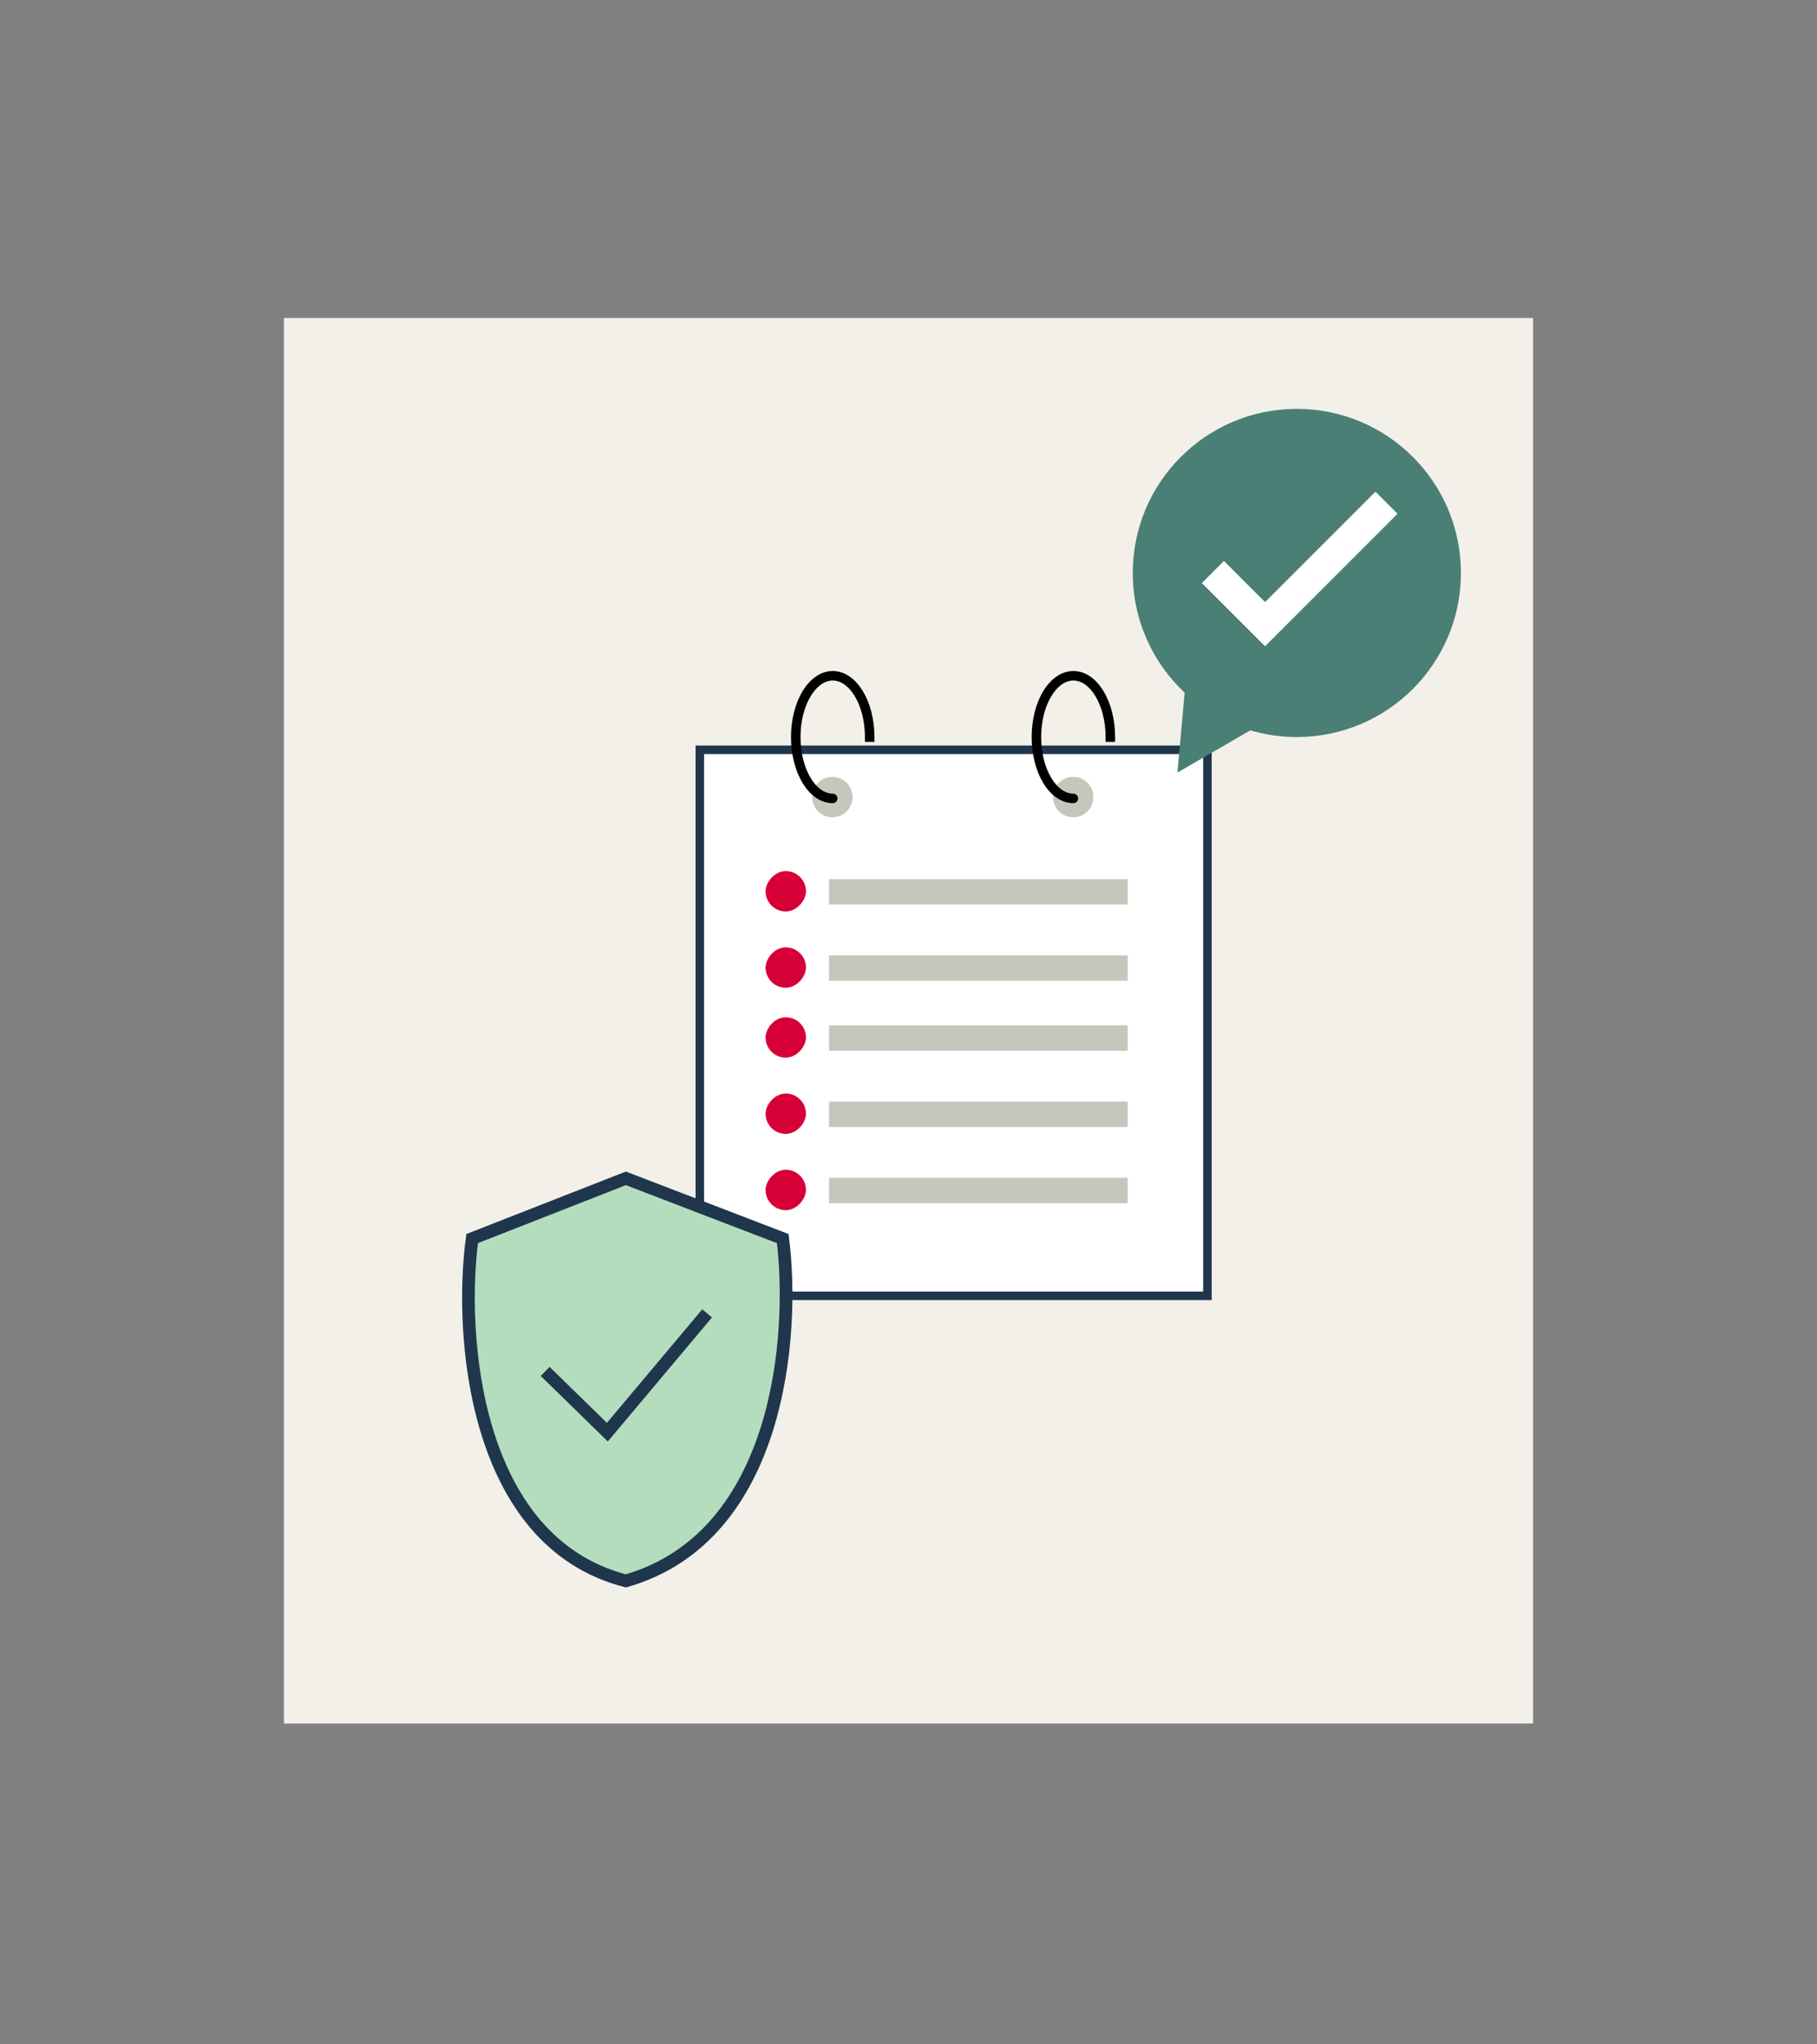<?xml version="1.0" encoding="utf-8"?>
<svg xmlns="http://www.w3.org/2000/svg" width="640" height="720" viewBox="0 0 640 720" fill="none">
<rect x="0" y="0" width="640" height="720" fill="#808080" stroke="none"/>
<rect width="440" height="495" transform="translate(100 112)" fill="#F2F0E9"/>
<rect x="246.5" y="264.068" width="178.791" height="192.302" fill="white" stroke="#20364C" stroke-width="3"/>
<path fill-rule="evenodd" clip-rule="evenodd" d="M293.193 287.833C297.121 287.833 300.306 284.649 300.306 280.72C300.306 276.792 297.121 273.607 293.193 273.607C289.265 273.607 286.08 276.792 286.08 280.72C286.08 284.649 289.265 287.833 293.193 287.833ZM378.005 287.833C381.934 287.833 385.118 284.649 385.118 280.72C385.118 276.792 381.934 273.607 378.005 273.607C374.077 273.607 370.892 276.792 370.892 280.72C370.892 284.649 374.077 287.833 378.005 287.833Z" fill="#C5C7BC"/>
<path d="M293.308 282.862C294.233 282.862 294.983 282.113 294.983 281.187C294.983 280.262 294.233 279.512 293.308 279.512V282.862ZM304.654 259.594V261.269H308.004V259.594H304.654ZM293.308 279.512C290.528 279.512 287.729 277.635 285.535 273.998C283.361 270.392 281.962 265.304 281.962 259.594H278.612C278.612 265.81 280.128 271.518 282.667 275.728C285.186 279.906 288.897 282.862 293.308 282.862V279.512ZM281.962 259.594C281.962 253.884 283.361 248.795 285.535 245.19C287.729 241.552 290.528 239.675 293.308 239.675V236.325C288.897 236.325 285.186 239.282 282.667 243.46C280.128 247.67 278.612 253.378 278.612 259.594H281.962ZM293.308 239.675C296.089 239.675 298.888 241.552 301.081 245.19C303.255 248.795 304.654 253.884 304.654 259.594H308.004C308.004 253.378 306.489 247.67 303.95 243.46C301.431 239.282 297.719 236.325 293.308 236.325V239.675Z" fill="black"/>
<path d="M378.075 282.862C379 282.862 379.75 282.113 379.75 281.187C379.75 280.262 379 279.512 378.075 279.512V282.862ZM389.421 259.594V261.269H392.771V259.594H389.421ZM378.075 279.512C375.295 279.512 372.495 277.635 370.302 273.998C368.128 270.392 366.729 265.304 366.729 259.594H363.379C363.379 265.81 364.895 271.518 367.433 275.728C369.952 279.906 373.664 282.862 378.075 282.862V279.512ZM366.729 259.594C366.729 253.884 368.128 248.795 370.302 245.19C372.495 241.552 375.295 239.675 378.075 239.675V236.325C373.664 236.325 369.952 239.282 367.433 243.46C364.895 247.67 363.379 253.378 363.379 259.594H366.729ZM378.075 239.675C380.855 239.675 383.654 241.552 385.848 245.19C388.022 248.795 389.421 253.884 389.421 259.594H392.771C392.771 253.378 391.255 247.67 388.717 243.46C386.197 239.282 382.486 236.325 378.075 236.325V239.675Z" fill="black"/>
<rect width="105.197" height="8.953" transform="matrix(-1 0 0 1 397.201 309.627)" fill="#C5C7BC"/>
<rect width="14.226" height="14.226" rx="7.113" transform="matrix(-1 0 0 1 283.882 306.785)" fill="#D70036"/>
<rect width="105.197" height="8.953" transform="matrix(-1 0 0 1 397.2 336.484)" fill="#C5C7BC"/>
<rect width="14.226" height="14.226" rx="7.113" transform="matrix(-1 0 0 1 283.881 333.643)" fill="#D70036"/>
<rect width="105.197" height="8.953" transform="matrix(-1 0 0 1 397.2 361.104)" fill="#C5C7BC"/>
<rect width="14.226" height="14.226" rx="7.113" transform="matrix(-1 0 0 1 283.881 358.262)" fill="#D70036"/>
<rect width="105.197" height="8.953" transform="matrix(-1 0 0 1 397.2 387.965)" fill="#C5C7BC"/>
<rect width="14.226" height="14.226" rx="7.113" transform="matrix(-1 0 0 1 283.881 385.123)" fill="#D70036"/>
<rect width="105.197" height="8.953" transform="matrix(-1 0 0 1 397.2 414.822)" fill="#C5C7BC"/>
<rect width="14.226" height="14.226" rx="7.113" transform="matrix(-1 0 0 1 283.881 411.98)" fill="#D70036"/>
<path d="M417.267 243.945C406.024 233.402 399 218.414 399 201.785C399 169.871 424.871 144 456.785 144C488.699 144 514.57 169.871 514.57 201.785C514.57 233.699 488.699 259.57 456.785 259.57C451.095 259.57 445.598 258.748 440.405 257.216L414.738 272.083L417.267 243.945Z" fill="#497F74"/>
<path d="M427.22 201.462L445.586 219.828L488.366 177.048" stroke="white" stroke-width="11"/>
<path d="M220.447 415L166.306 436.21C161.841 469.141 166.306 542.817 220.447 556.771C274.923 541.143 279.983 469.885 275.704 436.21L220.447 415Z" fill="#B4DDBE" stroke="#20364C" stroke-width="4.465"/>
<path d="M192.027 483.002L213.929 504.391L249.064 462.564" stroke="#20364C" stroke-width="4.465"/>
</svg>